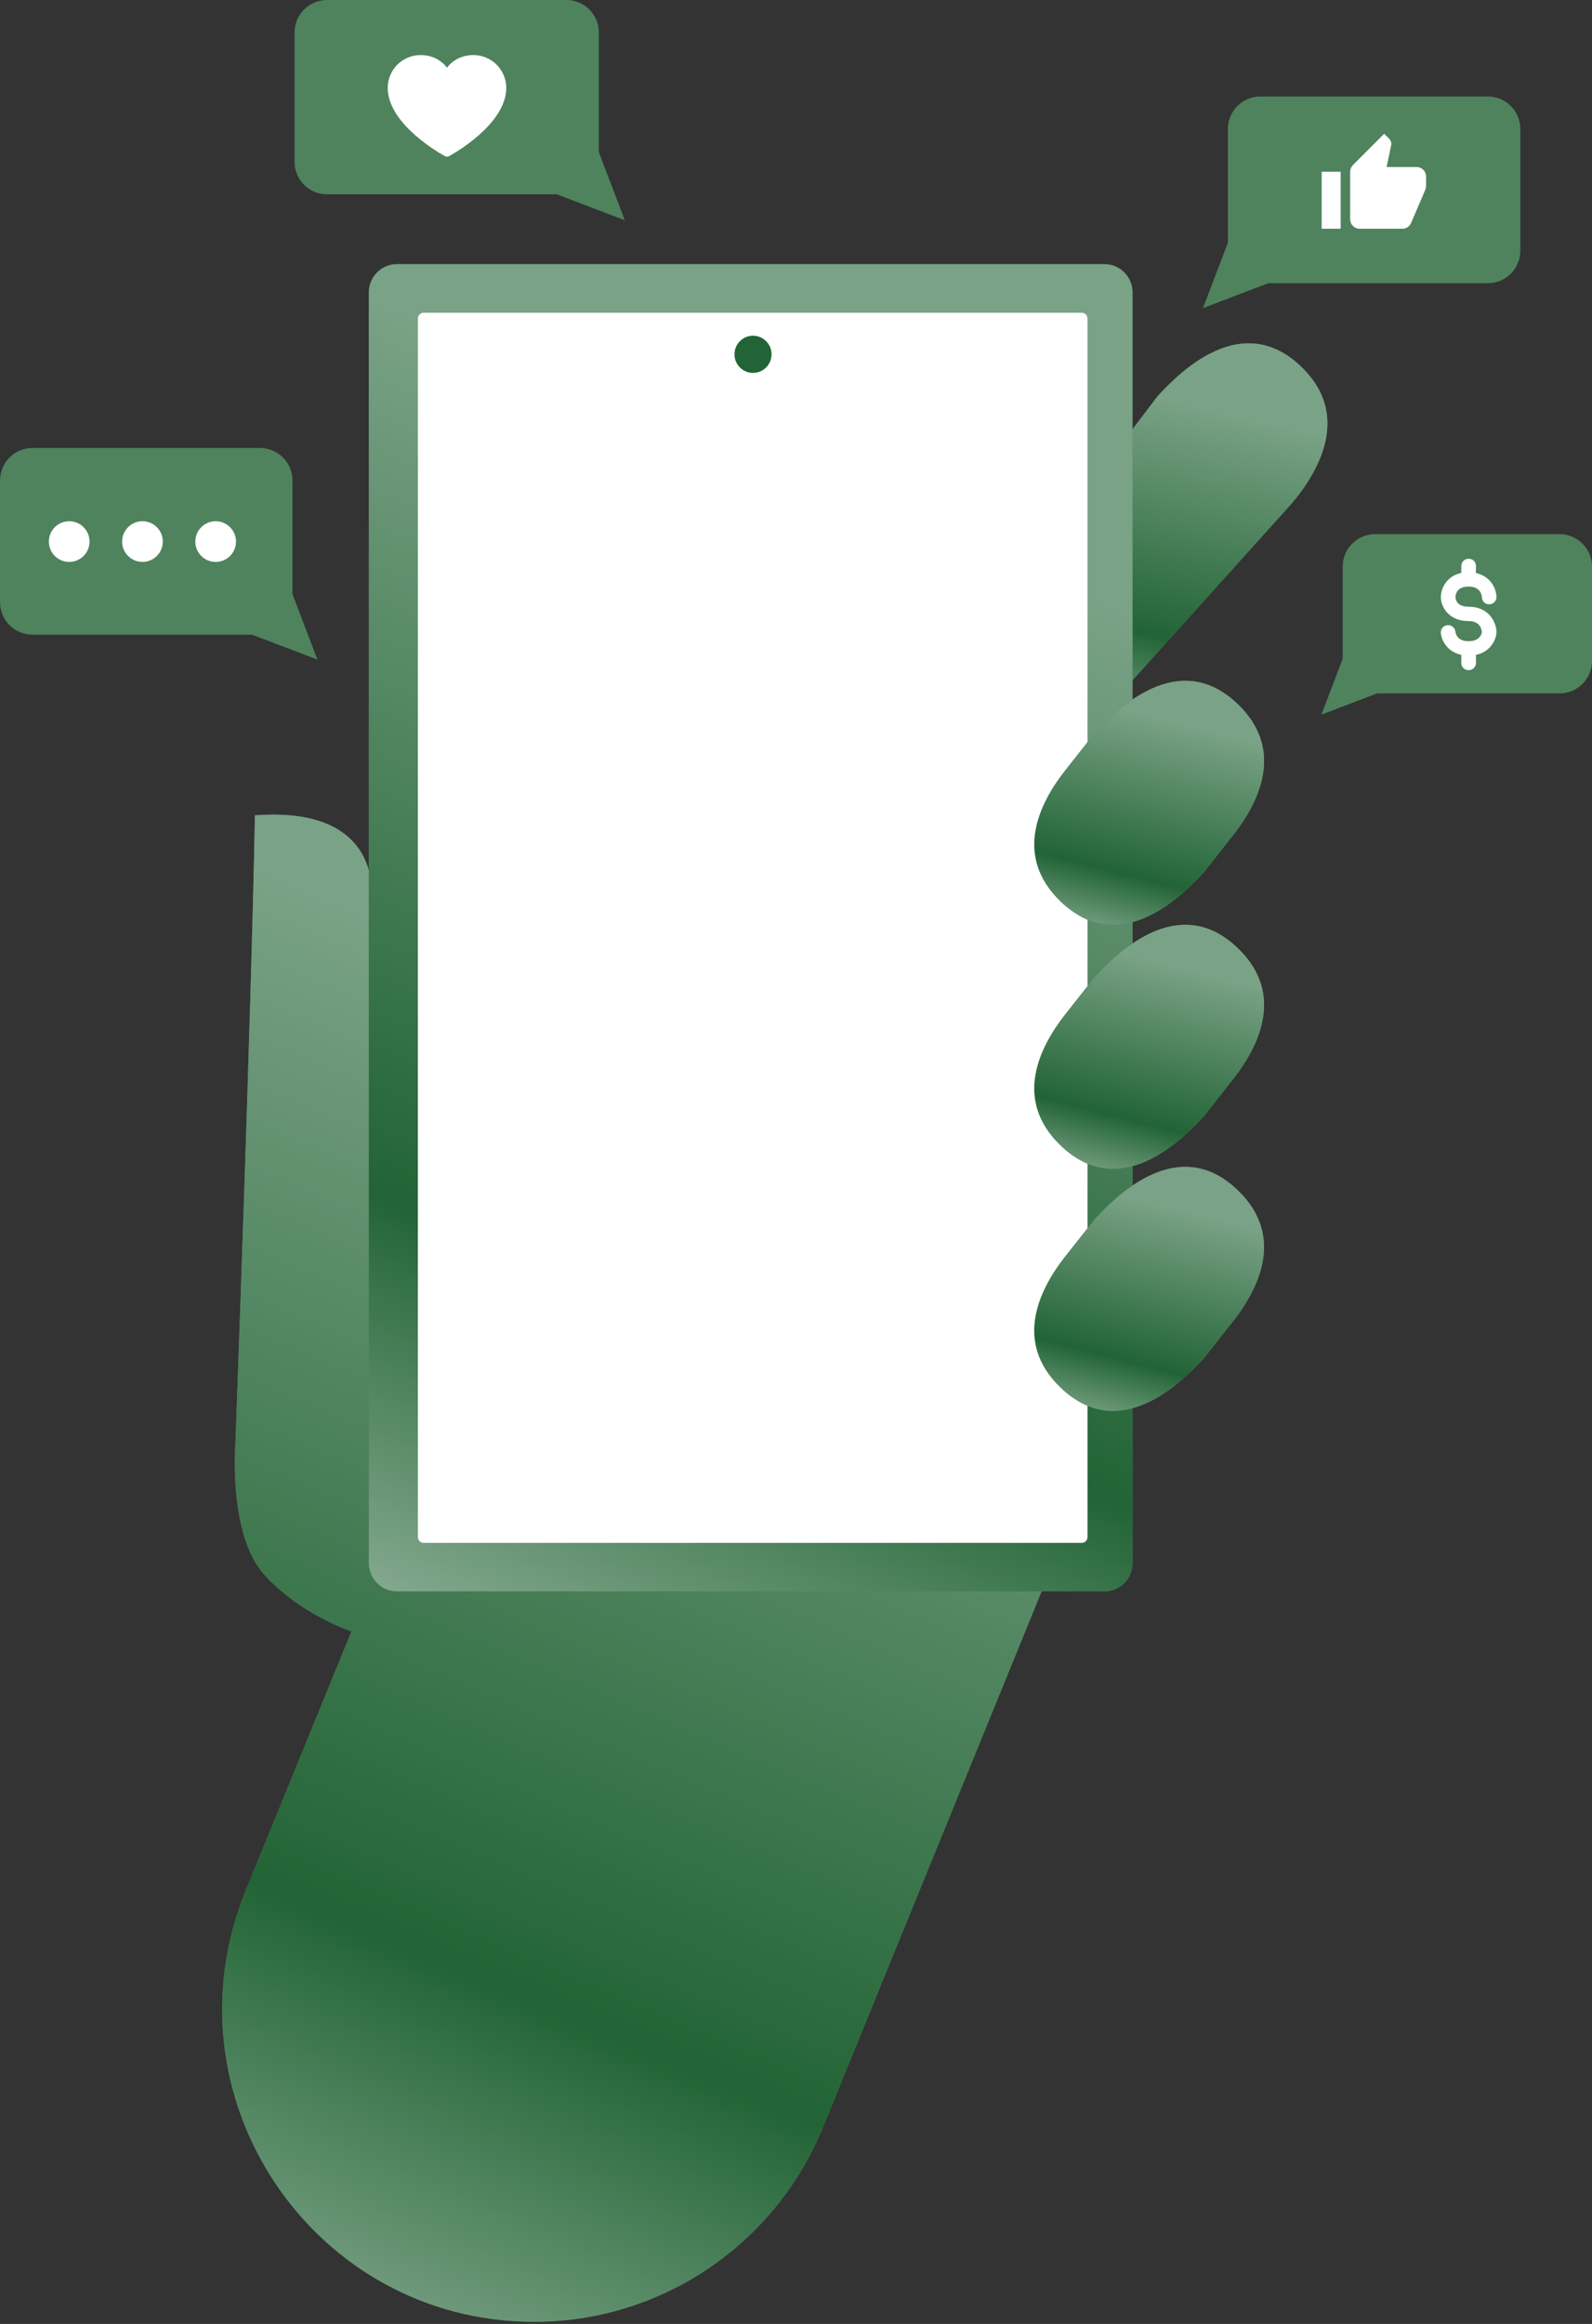 <svg width="196" height="286" viewBox="0 0 196 286" fill="none" xmlns="http://www.w3.org/2000/svg">
<rect x="0" y="0" width="196" height="286" fill="#333333" stroke="none"/>
<path d="M142.539 48.733L131.087 63.78C128.135 67.57 114.245 74.132 120.212 79.845C127.464 86.784 136.34 87.086 139.141 84.037L159.205 61.762C162.227 58.092 166.464 51.121 160.171 45.1C152.912 38.167 145.341 45.684 142.545 48.733H142.539Z" fill="#4E835D"/>
<path d="M142.539 48.733L131.087 63.78C128.135 67.57 114.245 74.132 120.212 79.845C127.464 86.784 136.34 87.086 139.141 84.037L159.205 61.762C162.227 58.092 166.464 51.121 160.171 45.1C152.912 38.167 145.341 45.684 142.545 48.733H142.539Z" fill="url(#paint0_linear_5539_10472)"/>
<path d="M31.382 100.341C30.949 124.496 28.975 177.764 28.975 177.764C28.975 177.764 28.11 188.732 32.441 193.665C36.772 198.606 43.266 200.774 43.266 200.774L30.247 232.659C19.911 257.983 38.483 285.733 65.775 285.733C81.357 285.733 95.397 276.286 101.302 261.823L130.304 190.781L45.673 111.473C45.673 111.473 48.011 99.097 31.382 100.341Z" fill="#4E835D"/>
<path d="M31.382 100.341C30.949 124.496 28.975 177.764 28.975 177.764C28.975 177.764 28.11 188.732 32.441 193.665C36.772 198.606 43.266 200.774 43.266 200.774L30.247 232.659C19.911 257.983 38.483 285.733 65.775 285.733C81.357 285.733 95.397 276.286 101.302 261.823L130.304 190.781L45.673 111.473C45.673 111.473 48.011 99.097 31.382 100.341Z" fill="url(#paint1_linear_5539_10472)"/>
<path d="M48.861 32.51H135.975C137.881 32.51 139.429 34.063 139.429 35.974V192.377C139.429 194.288 137.881 195.84 135.975 195.84H48.868C46.962 195.84 45.414 194.288 45.414 192.377V35.974C45.414 34.063 46.962 32.51 48.868 32.51H48.861Z" fill="#4E835D"/>
<path d="M48.861 32.51H135.975C137.881 32.51 139.429 34.063 139.429 35.974V192.377C139.429 194.288 137.881 195.84 135.975 195.84H48.868C46.962 195.84 45.414 194.288 45.414 192.377V35.974C45.414 34.063 46.962 32.51 48.868 32.51H48.861Z" fill="url(#paint2_linear_5539_10472)"/>
<path d="M133.179 38.488H52.157C51.766 38.488 51.449 38.806 51.449 39.198V189.165C51.449 189.558 51.766 189.876 52.157 189.876H133.179C133.57 189.876 133.887 189.558 133.887 189.165V39.198C133.887 38.806 133.57 38.488 133.179 38.488Z" fill="white"/>
<path d="M134.741 150.089L131.081 154.715C128.128 158.505 124.631 165.067 130.598 170.781C137.85 177.72 145.422 170.202 148.224 167.154L151.402 163.113C154.423 159.442 158.66 152.472 152.361 146.45C145.109 139.511 137.531 147.035 134.735 150.083L134.741 150.089Z" fill="#4E835D"/>
<path d="M134.741 150.089L131.081 154.715C128.128 158.505 124.631 165.067 130.598 170.781C137.85 177.72 145.422 170.202 148.224 167.154L151.402 163.113C154.423 159.442 158.66 152.472 152.361 146.45C145.109 139.511 137.531 147.035 134.735 150.083L134.741 150.089Z" fill="url(#paint3_linear_5539_10472)"/>
<path d="M134.739 120.291L131.085 124.923C128.132 128.713 124.635 135.269 130.602 140.988C137.854 147.927 145.426 140.41 148.228 137.362L151.406 133.32C154.427 129.65 158.664 122.679 152.365 116.658C145.106 109.725 137.534 117.242 134.739 120.291Z" fill="#4E835D"/>
<path d="M134.739 120.291L131.085 124.923C128.132 128.713 124.635 135.269 130.602 140.988C137.854 147.927 145.426 140.41 148.228 137.362L151.406 133.32C154.427 129.65 158.664 122.679 152.365 116.658C145.106 109.725 137.534 117.242 134.739 120.291Z" fill="url(#paint4_linear_5539_10472)"/>
<path d="M134.739 90.266L131.085 94.892C128.132 98.682 124.635 105.244 130.602 110.957C137.854 117.896 145.426 110.379 148.228 107.337L151.412 103.295C154.427 99.625 158.664 92.654 152.371 86.633C145.113 79.694 137.541 87.217 134.745 90.266H134.739Z" fill="#4E835D"/>
<path d="M134.739 90.266L131.085 94.892C128.132 98.682 124.635 105.244 130.602 110.957C137.854 117.896 145.426 110.379 148.228 107.337L151.412 103.295C154.427 99.625 158.664 92.654 152.371 86.633C145.113 79.694 137.541 87.217 134.745 90.266H134.739Z" fill="url(#paint5_linear_5539_10472)"/>
<path d="M92.707 45.892C93.967 45.892 94.989 44.867 94.989 43.604C94.989 42.34 93.967 41.316 92.707 41.316C91.447 41.316 90.426 42.34 90.426 43.604C90.426 44.867 91.447 45.892 92.707 45.892Z" fill="#226435"/>
<path d="M69.728 0C71.937 0 73.728 1.791 73.728 4V18.721L76.921 27.104L68.55 23.914H40.262C38.053 23.914 36.262 22.123 36.262 19.914V4C36.262 1.791 38.053 0 40.262 0H69.728Z" fill="#4E835D"/>
<path d="M62.328 10.815C62.328 15.376 55.566 19.067 55.278 19.22C55.202 19.261 55.117 19.282 55.031 19.282C54.945 19.282 54.86 19.261 54.784 19.22C54.496 19.067 47.734 15.376 47.734 10.815C47.736 9.744 48.161 8.718 48.919 7.96C49.676 7.203 50.703 6.777 51.774 6.776C53.119 6.776 54.297 7.354 55.031 8.332C55.766 7.354 56.944 6.776 58.289 6.776C59.36 6.777 60.387 7.203 61.144 7.96C61.901 8.718 62.327 9.744 62.328 10.815Z" fill="white"/>
<path d="M32.006 55.13C34.215 55.13 36.006 56.921 36.006 59.13V73.11L39.078 81.174L31.037 78.111H4.004C1.795 78.111 0.004 76.32 0.004 74.111V59.13C0.004 56.921 1.795 55.13 4.004 55.13H32.006Z" fill="#4E835D"/>
<circle cx="8.52" cy="66.65" r="2.504" fill="white"/>
<circle cx="17.539" cy="66.65" r="2.504" fill="white"/>
<circle cx="26.551" cy="66.65" r="2.504" fill="white"/>
<path d="M155.174 11.873C152.965 11.874 151.174 13.664 151.174 15.873V29.863L148.105 37.917L156.149 34.853H183.176C185.385 34.853 187.176 33.062 187.176 30.853V15.873C187.176 13.664 185.385 11.873 183.176 11.873H155.174Z" fill="#4E835D"/>
<path d="M175.574 21.724C175.574 21.414 175.451 21.116 175.231 20.897C175.012 20.678 174.715 20.555 174.405 20.555H170.712L171.273 17.885C171.285 17.826 171.291 17.762 171.291 17.698C171.291 17.458 171.191 17.236 171.034 17.078L170.414 16.465L166.569 20.31C166.353 20.526 166.225 20.818 166.225 21.139V26.983C166.225 27.293 166.348 27.59 166.567 27.809C166.786 28.028 167.083 28.151 167.393 28.151H172.652C173.137 28.151 173.552 27.859 173.727 27.438L175.492 23.319C175.545 23.184 175.574 23.044 175.574 22.892V21.724ZM162.719 28.151H165.056V21.139H162.719V28.151Z" fill="white"/>
<path d="M169.301 65.734C167.092 65.734 165.301 67.525 165.301 69.734V81.079L162.686 87.945L169.543 85.332H192.004C194.213 85.332 196.004 83.541 196.004 81.332V69.734C196.004 67.525 194.213 65.734 192.004 65.734H169.301Z" fill="#4E835D"/>
<path d="M184.243 77.819C184.223 76.55 183.292 74.666 180.815 74.666C179.397 74.666 179.203 73.817 179.188 73.499C179.203 73.104 179.387 72.186 180.795 72.186C182.257 72.186 182.427 73.197 182.442 73.509C182.457 73.992 182.879 74.407 183.362 74.363C183.86 74.354 184.253 73.948 184.238 73.46C184.213 72.401 183.496 70.903 181.7 70.517L181.715 69.653C181.72 69.165 181.322 68.765 180.825 68.76H180.815C180.322 68.76 179.919 69.151 179.914 69.634L179.904 70.512C178.093 70.888 177.396 72.406 177.387 73.495C177.406 74.676 178.337 76.433 180.815 76.433C182.213 76.433 182.412 77.428 182.442 77.799C182.402 78.038 182.173 78.912 180.815 78.912C179.436 78.912 179.218 78.004 179.183 77.736C179.138 77.248 178.71 76.896 178.203 76.936C177.705 76.979 177.342 77.409 177.387 77.892C177.461 78.727 178.103 80.21 179.909 80.586V81.597C179.909 82.085 180.312 82.48 180.81 82.48C181.307 82.48 181.715 82.085 181.715 81.597V80.586C182.372 80.464 182.972 80.138 183.426 79.657C183.88 79.175 184.164 78.564 184.238 77.912L184.243 77.863V77.819Z" fill="white"/>
<defs>
<linearGradient id="paint0_linear_5539_10472" x1="155.1" y1="51.792" x2="142.097" y2="107.633" gradientUnits="userSpaceOnUse">
<stop stop-color="#7AA286"/>
<stop offset="0.5" stop-color="#226435"/>
<stop offset="1" stop-color="white"/>
</linearGradient>
<linearGradient id="paint1_linear_5539_10472" x1="111.118" y1="140.814" x2="20.344" y2="352.073" gradientUnits="userSpaceOnUse">
<stop stop-color="#7AA286"/>
<stop offset="0.5" stop-color="#226435"/>
<stop offset="1" stop-color="white"/>
</linearGradient>
<linearGradient id="paint2_linear_5539_10472" x1="121.909" y1="68.227" x2="43.974" y2="256.312" gradientUnits="userSpaceOnUse">
<stop stop-color="#7AA286"/>
<stop offset="0.5" stop-color="#226435"/>
<stop offset="1" stop-color="white"/>
</linearGradient>
<linearGradient id="paint3_linear_5539_10472" x1="150.352" y1="150.167" x2="140.706" y2="188.249" gradientUnits="userSpaceOnUse">
<stop stop-color="#7AA286"/>
<stop offset="0.5" stop-color="#226435"/>
<stop offset="1" stop-color="white"/>
</linearGradient>
<linearGradient id="paint4_linear_5539_10472" x1="150.356" y1="120.376" x2="140.712" y2="158.456" gradientUnits="userSpaceOnUse">
<stop stop-color="#7AA286"/>
<stop offset="0.5" stop-color="#226435"/>
<stop offset="1" stop-color="white"/>
</linearGradient>
<linearGradient id="paint5_linear_5539_10472" x1="150.357" y1="90.348" x2="140.716" y2="128.424" gradientUnits="userSpaceOnUse">
<stop stop-color="#7AA286"/>
<stop offset="0.5" stop-color="#226435"/>
<stop offset="1" stop-color="white"/>
</linearGradient>
</defs>
</svg>
